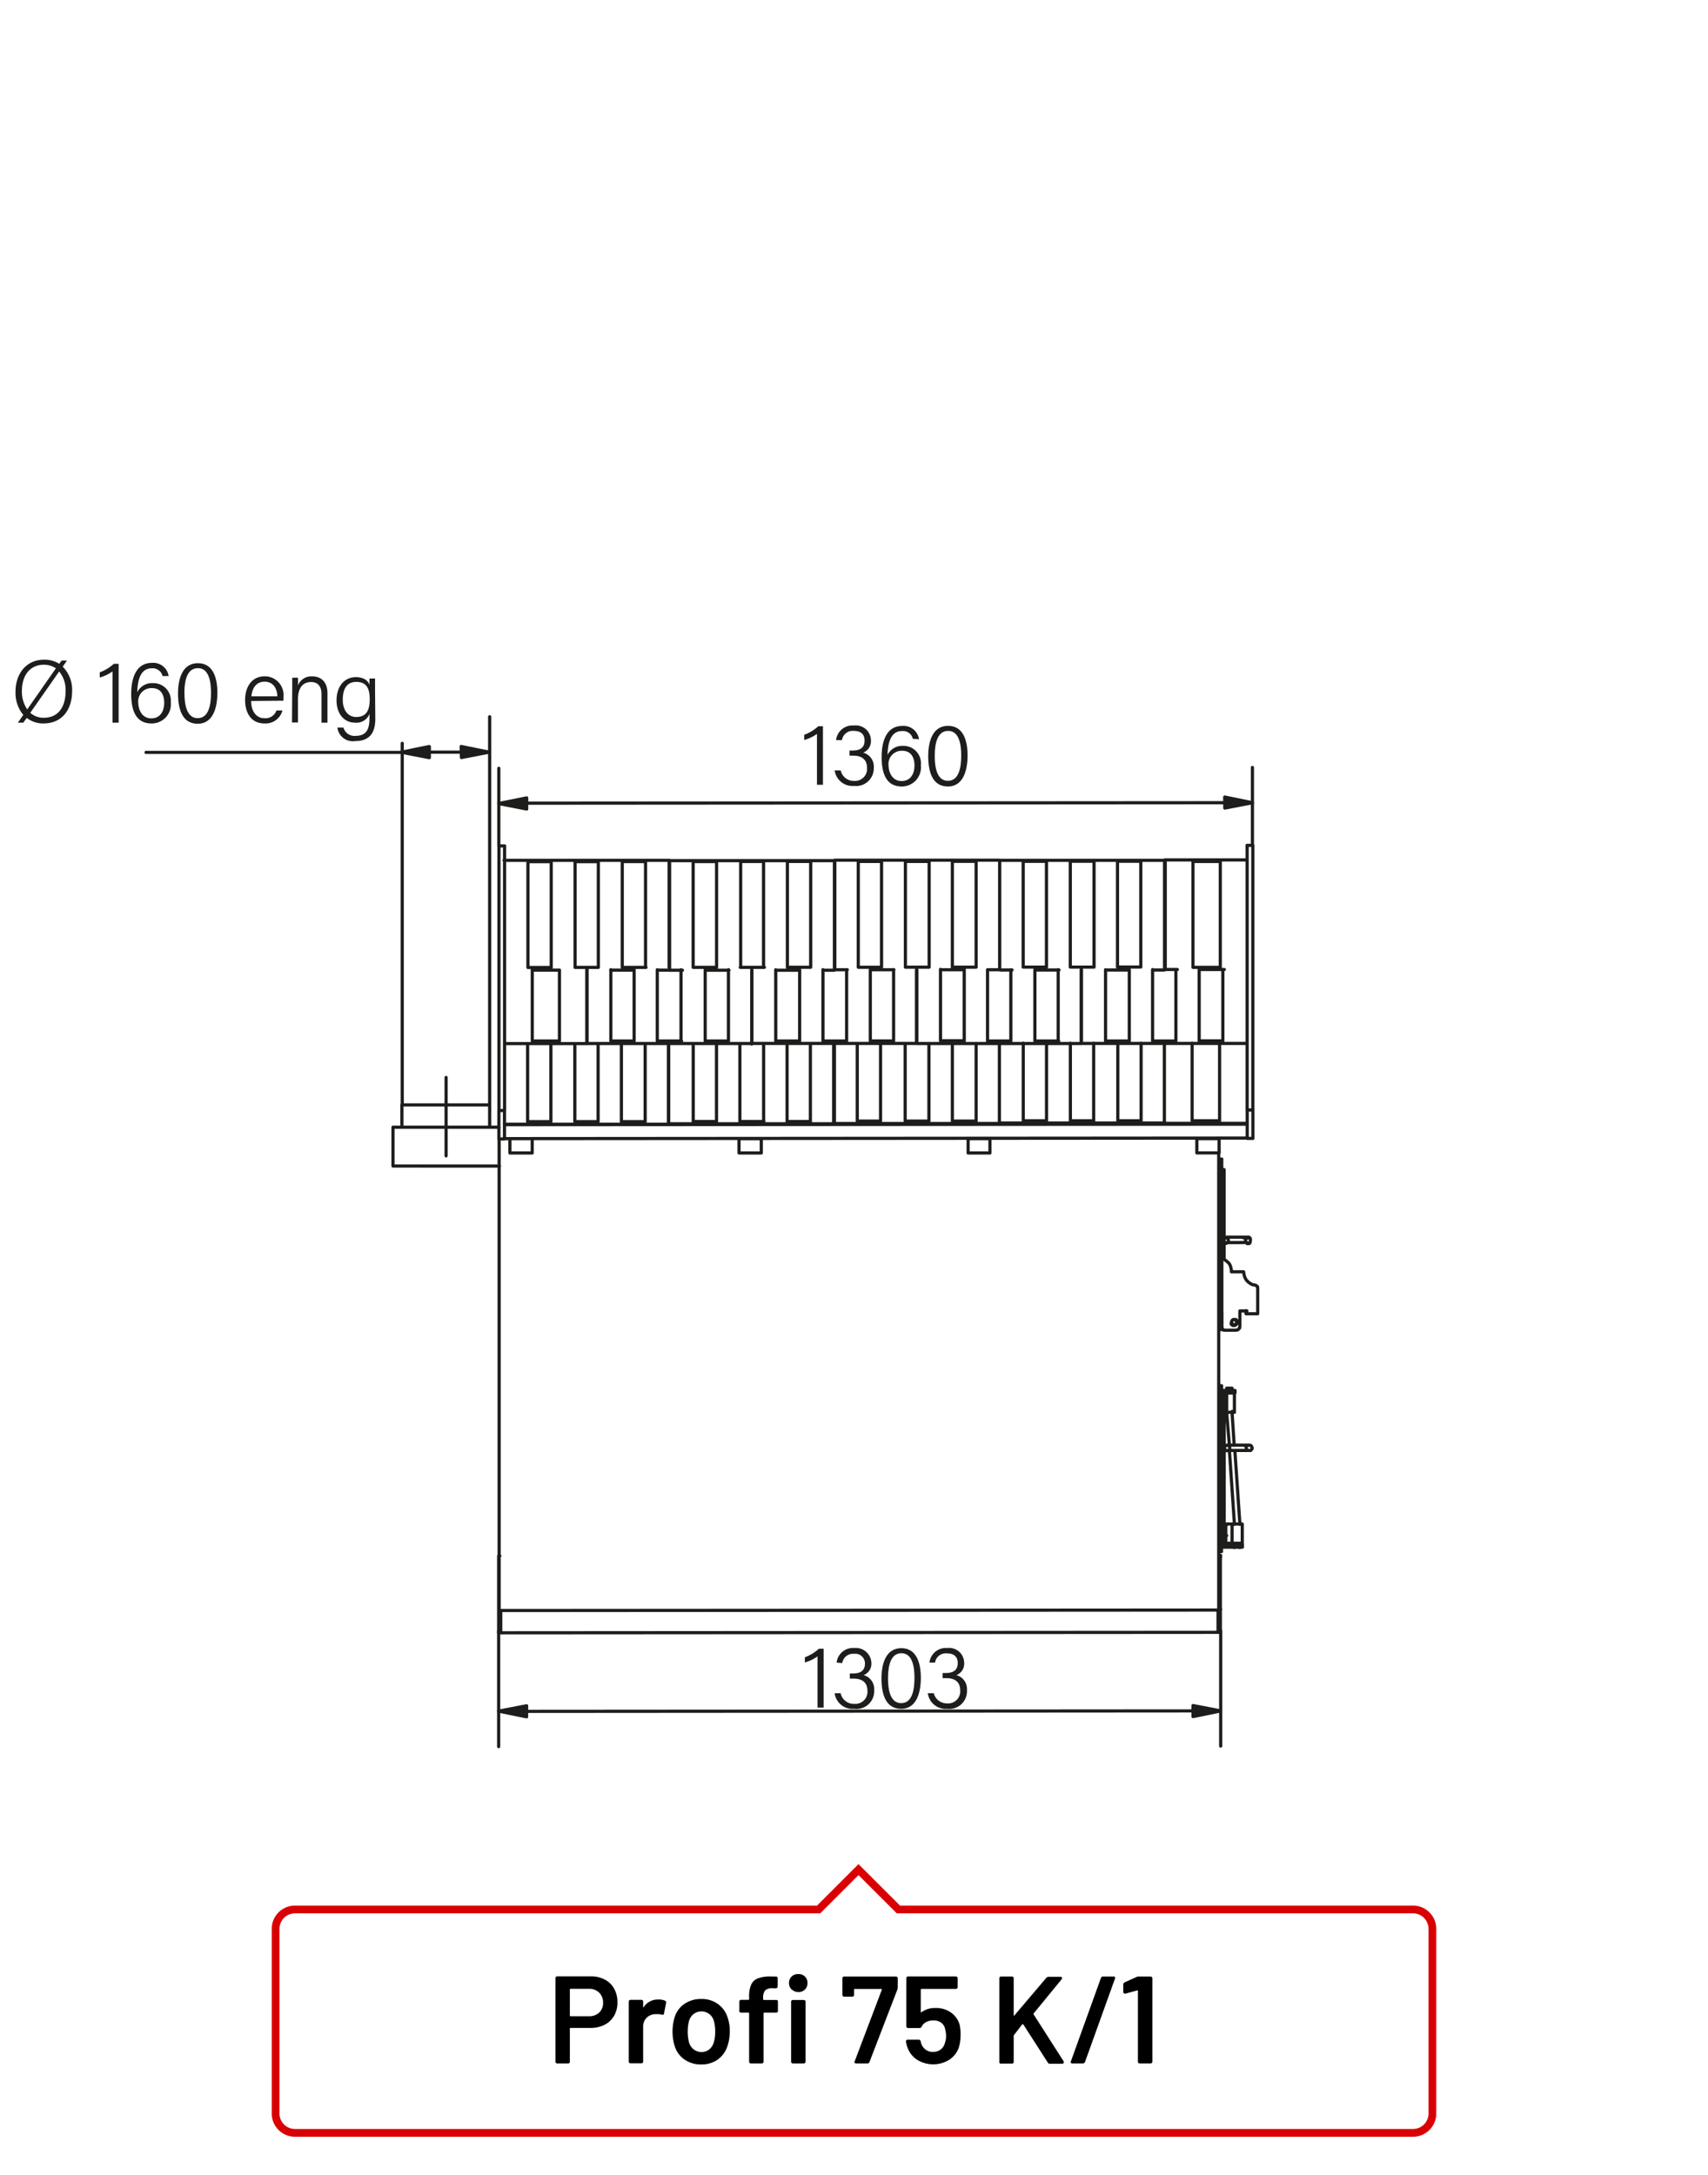 <?xml version="1.0"?>
<svg xmlns="http://www.w3.org/2000/svg" viewBox="0 0 220 280" width="300" height="382"><defs><style>.cls-1,.cls-3{fill:none;}.cls-1{stroke:#1d1d1b;stroke-linecap:round;stroke-linejoin:round;stroke-width:0.41px;}.cls-2{fill:#1d1d1b;}.cls-3{stroke:#d90003;}</style></defs><title>profi-75-k1-2</title><g id="Profi_75_K" data-name="Profi 75 K"><path class="cls-1" d="M92.3,124.51h-3m3-13.71v13.71m0-13.62h-3m0-.09h3m6.1.08h-3m0-.09h3m-3,13.72V110.79m3.06,13.72H95.35m3-13.72v13.72M86.25,110.8v13.72m21.23-13.74V124.5m-21.24.26v0m21.24,0v0m-21.24.05v.06m0-.33v.24m21.24.07v-.06m0,0v-.24m0,.33H106m-3,0h-3m-6.1,0h-3m-3,0H86.26m0-14.11v.06m21.24,0v-.06m-21.24,0,21.24,0m15.17,13.77V110.77m3.06,13.72h-3m3-13.72v13.72m0-13.63h-3.06m0-.09h3.06M110.55,124.5V110.78m3,13.72h-3m3-13.72V124.5m0-13.63h-3m0-.09h3m6.07.09h-3m0-.09h3m-3,13.71V110.78m3.06,13.71h-3m3-13.71v13.71m-12.15-13.71V124.5m21.23-13.73v13.72m-21.24.25v0m21.24,0v0m-21.24,0v.06m0-.33v.24m21.24.08v-.06m0,0v-.24m0,.33h-1.55m-3,0h-3m-6.07,0h-3m-3,0H107.5m0-14.11v.06m21.24,0v-.06m-21.24,0h21.24m15.2,13.76V110.76m3,13.71h-3m3-13.71v13.71m0-13.62h-3m0-.09h3m-15.15,13.72V110.77m3,13.71h-3m3-13.71v13.71m0-13.62h-3m0-.09h3m6.07.08h-3.05m0-.09h3.05m-3,13.72V110.76m3.06,13.72h-3m3-13.72v13.72m-12.15-13.71v13.72M150,110.76l0,13.71m-21.24.26v0m21.24,0v0m-21.24.05v.06m0-.33v.24m21.24.07v-.06m0,0v-.24m0,.33h-1.49m-3.05,0h-3.05m-6,0h-3m-3.05,0h-1.51m0-14.11v.06m21.23,0v-.07m-21.23,0,21.23,0m7.11,13.78h-3.53m3.52-13.72v13.72m0-13.63h-3.53m0-.09h3.53m-3.52,13.72V110.75m-3.57,0,0,13.71m0,.24v.09m0-.33v.24m7.61.09h-3.05m-3,0H150m0-14.11v.07m10.64-.07H150m10.64-1.88,0,34.08m.73,0h-.73m.73,0,0-34.08h-.72m0,34.08v3.66m.73,0h-.73m.73,0v-3.66m-.75-34.08h.72m-97.07.07H65m-.73,0,0,34.08m.72,0h-.72m.72,0,0-34.08h-.73m0,34.08v3.66m.72,0h-.72m.72,0V143m92,5.8v-.37m0,9.73v-9.36m0,11.9v-2.54m0,4.14v-1.6m0,2.12v-.52m0,45,0-44.47m-92.69.06,0,44.47m0-45v.51m0-2.11v1.6m0-4.14v2.17m0,0v.37m0-11.91v9.37m0-11.57v2.2m32.53-14.46v-.09m0-.06V134m-21.24,0v.18m21.24.14H75.63M99.92,134v-9.18M103,134h-3m3-9.18V134m6,0H106m3.05-9.19V134M106,134v-9.19m6.1,9.19v-9.19m3,9.18h-3m3-9.19V134m3-9.18V134m-21.25-9.17V134m21.24.22v-.06m-21.24,0v.15m21.24,0v-.09m0-.06V134m-21.24,0v.18m21.24.13-21.24,0m24.29-.35v-9.19m3.06,9.19h-3m3-9.19V134m6,0h-3m3-9.18V134m-3,0v-9.18M133.3,134v-9.18m3.06,9.18H133.3m3-9.19V134m3-9.19V134m-21.25-9.17V134m21.24.23v-.06m-21.24,0v.15m21.24,0v-.09m0-.06V134m-21.24,0v.18m21.24.14H118.11M142.4,134v-9.18m3.06,9.18h-3m3-9.18V134m6,0h-3m3-9.19V134m-3,0V124.8m6,9.18V124.8m3.05,9.18h-3.05m3.05-9.18V134m-18.25-9.17V134m0,.18v.15m0-.33v.18m21.27.13-21.27,0m-71.3,10.08v-10m3,10h-3m3-10v10m6.08,0h-3m3-10v10m-3,0v-10m6,10v-10m3.06,10h-3m3-10v10m3-10v10m0,.24v-.06m0,.15v-.09m0-.06v-.18m0,.33H65m24.29-.35v-10m3,10h-3m3-10v10m6.11,0H95.36m3-10v10m-3.06,0v-10m6.08,10v-10m3,10h-3m3-10v10m3-10v10m-21.25-10v10m21.24.22v-.06m-21.24,0v.15m21.24,0v-.09m0-.06v-.18m-21.24,0v.18m21.24.13-21.24,0m24.29-.35v-10m3,10h-3m3-10v10m6.08,0H116.6m3.05-10v10m-3.06,0v-10m6.08,10v-10m3.06,10h-3m3-10v10m3-10v10m-21.25-10v10m21.24.23v-.06m-21.24,0v.15m21.24,0v-.09m0-.06v-.18m-21.24,0v.18m21.24.14H107.51m24.29-.35v-10m3,10h-3m3-10v10m6.07,0h-3m3-10v10m-3,0v-10m6.11,10v-10m3,10h-3m3-10v10m3-10v10m-21.25-10v10m21.24.22v-.06m-21.24,0v.15m21.24,0v-.09m0-.06v-.18m-21.24,0v.18m21.24.13-21.24,0M72.06,124.86V134m-3.5,0v-9.19M72.06,134h-3.5m7.06-9.19V134m0,.24v-.06m0,.15v-.09m0-.06V134m0,.33H65m92.09-.06v10m-3.54,0v-10m3.54,10h-3.54m-3.57-10v10m0,.18v.15m0-.33v.18m10.63.15H150M80.15,124.52V110.8m3.06,13.72H80.15m3-13.72v13.72m0-13.63h-3m0-.09h3M68,124.53V110.81m3,13.72H68m3-13.72v13.72m0-13.63H68m0-.09h3m6.07.09h-3m0-.09h3m-3,13.71V110.81m3,13.71h-3m3-13.71v13.71m9.12-13.72v13.72m0,.27v0m0-14v-.06m-21.27,0H86.25m0,14.11v-.06m0,0v-.24m0,.33H84.72m-3.06,0h-3m-6.61,0H68.55m32.87-.35V110.79m3,13.71h-3m3-13.72,0,13.71m0-13.62h-3m0-.09h3M89.28,124.51V110.8m67.93,60.28v.09m.18-.21v-2m-.19,0h.19m-.19,0v2m.18-2v-.18m-.19,0h.19m-.19,0V169m.19-.18V158.67m-.18,0h.18m-.18,0v10.15m.18-10.15v-.21m-.18,0v.21m0-9.46h.18m3.13,19.91H162m-1.51-.4v.4m1.51-.4v.4m0-3.36v3m-.28-3.32.13.09.12.09,0,.18m-1.79-2.08.06.36.09.33.16.31.24.27.27.21.33.18.36.06m-3.08-1.72h1.57M157.37,162l.36.15.28.21.3.27.18.34.09.36.06.39m-1,7.49-.12,0-.06-.06,0-.12m1.75.21h-1.54m2-.42,0,.15-.24.24-.18,0m.45-2.45v2m.91-2h-.91m-1.11,1.52.06-.18.12-.16.12-.06H159l.15.06.12.15,0,.19,0,.18-.12.12-.15.06h-.18l-.12-.06-.12-.12Zm-.92-15.65v-4m0,4.71v-.75m0,2.9v-2m-.18-.93h.18m-.18-4h.18m0,4.89v-.18m0,2.33v-.18m0,.18h-.18m.18,0V162m-.18-4.53h.18m1.52,13-.18.06-.18,0-.12-.12-.06-.15v-.18l.06-.12.15-.1.18,0,.15.06.12.16,0,.15,0,.18Zm.12-.49-.06,0-.06-.12m-.57.37,0,.12,0,0m-1-10.67,0-.18.09-.15.18,0H158l.16.12.06.15v.18l-.06.12-.16.13h-.15l-.18,0-.09-.16Zm2.48-.36.15,0,.12.09.06.15v.18l-.06.12-.12.09-.15,0m-1.72-.69h-.4m0,.7h.39m1.3,0h-1.3m1.3-.7h-1.3m1.72.69h-.42m0-.69H160m0,0h0m.63.69H160m.63-.69H160m.69,0,.18,0,.13.09.06.15v.18L161,160l-.12.09-.19,0h-.06m0-.69h.06m-6.53-12.84v1.85h2.87v-1.84m-2.87,0h2.87m-32.33,0v1.85h2.81v-1.85m-2.81,0h2.81m-32.32,0v1.85h2.87v-1.84m-2.86,0h2.86m-32.38,0v1.84h2.87v-1.85m-2.87,0h2.87m-3.57,0,95.62-.07M65,144.77l95.62-.06M78.68,134v-9.19m3,9.19h-3m3-9.19V134m6.11,0H84.72m3-9.18V134m-3.06,0v-9.18M90.83,134v-9.18m3,9.18h-3m3-9.19V134m3-9.19V134m-21.25-9.17V134m21.24.23v-.06m-21.24,0v.15m82.31,64.39v0m-.24,0h.24m0-2.45v1.33m0,0v1.06m.21-2.45h-.21m.75,0h-.54m1.84,0h-1.3m0,2.48H160m-1.85,0h.55m-.76,0h.21m.55,0v-2.48m1.31,2.48v-2.48m-1.31-17.49H158m1.7,20.48H159m-1-17.4v-.09m0-2.81v-.18m.7,3.08v-.09m0-2.81v-.18M158,181.9v0m1,14.29-.64-9.4m0-.69L158,181.9m1.7,14.23-.64-9.37m-.09-.69-.27-4.2m1,14.26v0m-.72,3.11v-.09m0-.36v-.06m0-2.48v-.12m.72,3.11v-.09m0-.36v-.06m0-2.48v-.12m.51-9.4.15,0,.12-.12.06-.09v-.18l-.06-.15-.12-.12h-.15m-2.51.33.06.18.09.12.15.06h.19l.15-.09.06-.15v-.18l-.06-.15-.15-.12H158l-.15.06-.09.12Zm3.2-.33h.18l.13.12.06.15v.18l-.06.09-.12.12-.19,0m-.15-.69h.15m0,.69h-.15m-.54-.69h.54m-.54.69h.54m-1-.69h.42m0,.69h-.42m-1.3-.69h1.3m-1.3.69h1.3m-1.72,0h.42m0-.69h-.43M50.62,145.39v4.71m13.72,0H50.62m0-5v.27m0-.27H64.28m-12.51-2.87h7.61m0,0h3.69v2.87m-11.3-2.87v2.87m105.42,13.35h.18v-2m-.18,0v2m.18-2v-.18m-.18,0v.18m.18-.18v-7.07m-.18,0v7.07m0,14.89h.18V171m-.18,0v.12m0,36.29v-.12m0-7h-.15m.15,7h-.3m.3-.09v-6.71m0,9.46v-2.54m-.3,0v2.54m.3.21v-.21m-.3.21h.3m-.3-.21v.21M64.5,210v-2.54m-.27-6.92v6.71m0,.21V210m.27.21V210m-.27.21h.27m-.27-.21v.21m0-9.91v.24m.15-.24h-.15m0,6.95v.21m.27-.12h-.27m93-26.95h-.15m0,.15h.09m.07,16.77h-.15m0,.12h.15m.11-18.31v-.73h-.12v.73m.12,0v1.33m-.13,0v-1.33m-.15,1.48.09,0,.06-.12m-.15.3.15,0,.1-.12,0-.15m-.12,17h.13V180.72h-.13m0,16.68V180.72m-.15,0h.15m.14,18.34v.69m-.12,0v-.69m.12.69h-.12m.12-.69v-1.39m-.12,0v1.39m-.16-1.66.15.06.1.09,0,.12m-.28-.12.1.06.06.06m2.11,1.15h-2m0,.36h2m.73-.36h-.73m0,.36h.73v-.36M158.35,179h-1m0,.33h.15m.46,0h.42m.7-.33h-.7m0,.33h.7V179m-1.36.45v-.12m0,19.46v-.12m0-19.34h-.22v.12m0,19.22v.12h.21m0-16.92v-2.42m0,19.22v-2.45m-.23-16.77v2.42m0,14.35v2.45m.2-16.74v-.06m0,.15v-.09m0,.24v-.09m0,.15v-.06m0,13.78v-.09m0,.15v-.06m0,.21V196m0,.15v-.06m-.21,0v.06m0-.15v.09m0-.21V196m0-.15v.09m0-13.78v.06m0-.15v.09m0-.24V182m0-.15v.06m.22,14.23h-.21m0-14.23h.21m-.21.24h.21m0,13.78h-.21m.2-13.93v.06m0,.15v13.63m0,.15V196m-.21,0V196m0-.15V182.2m0-.15V182m.21-.21h.24v-.06m0-2.39v0m0,1.09v0m0,.36v0m0-1.39h-.24m.24,1.42v1m0-2.39v1m0,0v.3m.42,1.09H159m-1,0h.42m-.42,0V179.3m1,2.48V179.3m-1,17v0h-.24m.24,1.39v0M64.5,210.18V210m92.42.15v-.21m0,.21-92.42.06m0-2.87V210m92.42-.06v-2.66m-92.42.06,92.42-.06m.3-6.8v-.24m0,7v-.09"/><line class="cls-1" x1="67.83" y1="220.3" x2="64.24" y2="220.3"/><polygon class="cls-2" points="64.24 220.3 67.83 221.03 67.83 219.6 64.24 220.3"/><path class="cls-1" d="M67.83,219.61l-3.59.69,3.59.73Zm85.84.63h3.56m-89.4-.63-3.59.69,3.59.73Z"/><polygon class="cls-2" points="153.67 220.97 157.23 220.24 153.67 219.55 153.67 220.97"/><path class="cls-1" d="M153.67,221l3.56-.73-3.56-.69Zm-85.84-.67,85.84-.06M64.23,210v14.87m93-14.93v14.86m-3.56-3.8,3.56-.73-3.56-.69Z"/><line class="cls-1" x1="67.84" y1="103.41" x2="64.25" y2="103.41"/><polygon class="cls-2" points="64.25 103.41 67.84 104.11 67.84 102.69 64.25 103.41"/><path class="cls-1" d="M67.84,102.69l-3.59.72,3.59.7Zm89.91.66h3.57m-93.48-.65-3.59.72,3.59.7Z"/><polygon class="cls-2" points="157.76 104.04 161.32 103.35 157.75 102.62 157.76 104.04"/><path class="cls-1" d="M157.76,104l3.56-.69-3.57-.73Zm-89.92-.63,89.92-.06m3.56,5.46v-10M64.25,108.88v-10M157.76,104l3.56-.69-3.57-.73Z"/><line class="cls-1" x1="55.3" y1="96.8" x2="51.74" y2="96.81"/><polygon class="cls-2" points="51.73 96.81 55.3 97.5 55.3 96.08 51.73 96.81"/><path class="cls-1" d="M55.3,96.08l-3.56.73,3.56.69Zm4.14.72H63m-7.74-.72-3.56.73,3.56.69Z"/><polygon class="cls-2" points="59.44 97.5 63.03 96.8 59.44 96.08 59.44 97.5"/><path class="cls-1" d="M59.44,97.49,63,96.8l-3.6-.73ZM55.3,96.8h4.14m3.63,45.44,0-50m-11.26,50,0-46.58m-33,1.17,33,0m5.65,45.44v3m0-6.58v3.56m0,3v3.54m2-51.31L63,96.8l-3.6-.73Z"/><path class="cls-2" d="M7.63,85.42,7.94,85h.69l-.55.79a4.23,4.23,0,0,1,1.21,3.14c0,2.28-1.2,4.17-3.69,4.17a3.39,3.39,0,0,1-2.15-.71L3,93h-.7L3,92a4.41,4.41,0,0,1-1-3c0-2.25,1.34-4.11,3.68-4.11A3.52,3.52,0,0,1,7.63,85.42ZM3.51,91.29,7.2,86a2.73,2.73,0,0,0-1.55-.46c-1.85,0-2.83,1.46-2.83,3.37A4,4,0,0,0,3.51,91.29Zm4.94-2.35a3.75,3.75,0,0,0-.83-2.53L3.9,91.73a2.55,2.55,0,0,0,1.74.64C7.6,92.37,8.45,90.85,8.45,88.94Z"/><path class="cls-2" d="M14.49,93v-6.6a5,5,0,0,1-1.64.78v-.66a5.53,5.53,0,0,0,1.81-1.1h.62V93Z"/><path class="cls-2" d="M20.94,87a1.31,1.31,0,0,0-1.38-1c-1.36,0-1.83,1.28-1.88,3.08a2.1,2.1,0,0,1,2-1.17A2.25,2.25,0,0,1,22,90.38,2.46,2.46,0,0,1,19.5,93.1c-2,0-2.6-1.68-2.6-3.8s.68-4,2.68-4A2,2,0,0,1,21.72,87Zm.21,3.44c0-.9-.34-1.89-1.59-1.89a1.7,1.7,0,0,0-1.75,1.9c0,.62.32,2,1.7,2C20.7,92.43,21.15,91.44,21.15,90.44Z"/><path class="cls-2" d="M28,89.14c0,1.8-.49,4-2.54,4s-2.53-2-2.53-3.9.57-3.9,2.56-3.9S28,87.3,28,89.14Zm-4.24.07c0,1.44.28,3.21,1.7,3.21s1.72-1.69,1.72-3.28c0-1.44-.28-3.16-1.68-3.16S23.75,87.54,23.75,89.21Z"/><path class="cls-2" d="M32.35,90.21c0,1.34.67,2.22,1.72,2.22a1.49,1.49,0,0,0,1.54-1h.77a2.24,2.24,0,0,1-2.33,1.67c-1.78,0-2.48-1.48-2.48-3,0-1.67.83-3.07,2.54-3.07a2.41,2.41,0,0,1,2.4,2.66c0,.17,0,.33,0,.48Zm3.37-.6c0-1-.56-1.89-1.62-1.89s-1.61.77-1.72,1.89Z"/><path class="cls-2" d="M37.64,88.66c0-.5,0-1,0-1.45h.74a8.87,8.87,0,0,1,0,1,1.84,1.84,0,0,1,1.86-1.17c1,0,1.94.61,1.94,2.18V93h-.77V89.35c0-.95-.39-1.58-1.34-1.58-1.24,0-1.69,1-1.69,2.21v3h-.77Z"/><path class="cls-2" d="M48.34,92.52c0,1.84-.79,2.85-2.57,2.85a2,2,0,0,1-2.31-1.74h.78a1.46,1.46,0,0,0,1.57,1.07c1.42,0,1.78-.9,1.78-2.29v-.54A1.78,1.78,0,0,1,45.73,93c-1.39,0-2.38-1.12-2.38-2.86,0-1.91,1.1-3,2.47-3,1.14,0,1.63.54,1.77,1,0-.3,0-.7,0-.82h.72c0,.26,0,1.11,0,1.66Zm-2.47-.25c1.35,0,1.75-.9,1.75-2.29s-.42-2.23-1.72-2.23-1.75,1-1.75,2.31S44.82,92.27,45.87,92.27Z"/><path class="cls-2" d="M105.23,101V94.45a5.24,5.24,0,0,1-1.64.78v-.67a5.37,5.37,0,0,0,1.81-1.1H106V101Z"/><path class="cls-2" d="M107.69,95.25A2.12,2.12,0,0,1,110,93.37a1.94,1.94,0,0,1,2.18,1.93,1.57,1.57,0,0,1-1,1.56v0a1.86,1.86,0,0,1,1.37,1.93,2.29,2.29,0,0,1-2.55,2.36,2.32,2.32,0,0,1-2.49-2h.78A1.7,1.7,0,0,0,110,100.5a1.55,1.55,0,0,0,1.68-1.67c0-1.11-.71-1.58-1.78-1.58h-.48v-.66h.4c1.06,0,1.54-.44,1.54-1.28s-.5-1.25-1.41-1.25a1.39,1.39,0,0,0-1.5,1.19Z"/><path class="cls-2" d="M117.58,95.08a1.3,1.3,0,0,0-1.38-1c-1.36,0-1.83,1.28-1.88,3.07a2.1,2.1,0,0,1,2-1.16,2.24,2.24,0,0,1,2.29,2.5,2.46,2.46,0,0,1-2.46,2.73c-2,0-2.59-1.68-2.59-3.8s.67-4,2.67-4a2,2,0,0,1,2.14,1.71Zm.21,3.43c0-.89-.34-1.89-1.59-1.89a1.7,1.7,0,0,0-1.75,1.9c0,.62.32,2,1.7,2C117.34,100.5,117.79,99.52,117.79,98.51Z"/><path class="cls-2" d="M124.63,97.22c0,1.79-.49,4-2.54,4s-2.53-2-2.53-3.91.57-3.9,2.56-3.9S124.63,95.38,124.63,97.22Zm-4.23.07c0,1.44.27,3.2,1.69,3.2s1.72-1.68,1.72-3.27c0-1.44-.28-3.16-1.67-3.16S120.4,95.62,120.4,97.29Z"/><path class="cls-2" d="M105.3,219.84v-6.59a5.2,5.2,0,0,1-1.63.78v-.67a5.37,5.37,0,0,0,1.81-1.1h.61v7.58Z"/><path class="cls-2" d="M107.76,214.05a2.12,2.12,0,0,1,2.29-1.88,2,2,0,0,1,2.19,1.93,1.57,1.57,0,0,1-1,1.56v0a1.86,1.86,0,0,1,1.36,1.93A2.29,2.29,0,0,1,110,220a2.31,2.31,0,0,1-2.49-2h.77a1.72,1.72,0,0,0,1.77,1.36,1.55,1.55,0,0,0,1.68-1.67c0-1.11-.71-1.58-1.79-1.58h-.48v-.66h.4c1.07,0,1.55-.44,1.55-1.28a1.24,1.24,0,0,0-1.41-1.25,1.39,1.39,0,0,0-1.51,1.19Z"/><path class="cls-2" d="M118.61,216c0,1.8-.49,4-2.54,4s-2.53-2-2.53-3.91.57-3.9,2.56-3.9S118.61,214.18,118.61,216Zm-4.23.07c0,1.44.27,3.2,1.69,3.2s1.72-1.68,1.72-3.27c0-1.44-.28-3.16-1.67-3.16S114.38,214.42,114.38,216.09Z"/><path class="cls-2" d="M119.72,214.05a2.12,2.12,0,0,1,2.29-1.88,1.94,1.94,0,0,1,2.18,1.93,1.57,1.57,0,0,1-1,1.56v0a1.86,1.86,0,0,1,1.36,1.93A2.28,2.28,0,0,1,122,220a2.31,2.31,0,0,1-2.49-2h.77A1.72,1.72,0,0,0,122,219.3a1.55,1.55,0,0,0,1.68-1.67c0-1.11-.71-1.58-1.79-1.58h-.48v-.66h.4c1.07,0,1.55-.44,1.55-1.28s-.5-1.25-1.41-1.25a1.39,1.39,0,0,0-1.51,1.19Z"/></g><g id="labels"><g id="Layouts"><g id="Produktseite:-V1"><g id="Group-4"><g id="Group-5"><g id="Labels-_-Pointing-_-medium" data-name="Labels-/-Pointing-/-medium"><path id="Base_label_pointing" data-name="Base label pointing" class="cls-3" d="M110.58,240.71l-5.13,5.13H38a2.5,2.5,0,0,0-2.5,2.49v23.79a2.49,2.49,0,0,0,2.5,2.49H182a2.49,2.49,0,0,0,2.5-2.49V248.33a2.5,2.5,0,0,0-2.5-2.49H115.72Z"/></g></g></g></g></g><path d="M77.92,254.88a2.86,2.86,0,0,1,1.19,1.17,3.57,3.57,0,0,1,.42,1.75,3.39,3.39,0,0,1-.43,1.73,3,3,0,0,1-1.22,1.16,4,4,0,0,1-1.84.41H73.5c-.06,0-.1,0-.1.09v4.23a.22.22,0,0,1-.25.25H71.8a.22.22,0,0,1-.25-.25v-10.7c0-.18.08-.26.25-.26h4.34A3.69,3.69,0,0,1,77.92,254.88Zm-.74,4.24a1.7,1.7,0,0,0,.5-1.27,1.75,1.75,0,0,0-.5-1.29,1.78,1.78,0,0,0-1.31-.5H73.5a.09.09,0,0,0-.1.1v3.34c0,.06,0,.09.1.09h2.37A1.84,1.84,0,0,0,77.18,259.12Z"/><path d="M85.64,257.58a.26.26,0,0,1,.15.32l-.26,1.33a.18.18,0,0,1-.09.16.36.36,0,0,1-.21,0,1.46,1.46,0,0,0-.51-.07l-.31,0a1.66,1.66,0,0,0-1.12.47,1.54,1.54,0,0,0-.45,1.15v4.46a.22.22,0,0,1-.25.25H81.24a.22.22,0,0,1-.25-.25v-7.66c0-.17.08-.26.25-.26h1.35c.17,0,.25.09.25.26v.62s0,.07,0,.08,0,0,.06,0a2.13,2.13,0,0,1,1.86-1A2,2,0,0,1,85.64,257.58Z"/><path d="M88.16,265.16a3.26,3.26,0,0,1-1.27-1.77,6.42,6.42,0,0,1,0-3.65A3.21,3.21,0,0,1,88.16,258a3.72,3.72,0,0,1,2.19-.63,3.53,3.53,0,0,1,2.1.63,3.36,3.36,0,0,1,1.26,1.72,5.28,5.28,0,0,1,.29,1.83,5.75,5.75,0,0,1-.28,1.82,3.43,3.43,0,0,1-1.26,1.79,3.56,3.56,0,0,1-2.13.64A3.64,3.64,0,0,1,88.16,265.16Zm3.19-1.29a1.86,1.86,0,0,0,.6-.95,4.46,4.46,0,0,0,.17-1.34,4.78,4.78,0,0,0-.16-1.34,1.69,1.69,0,0,0-.61-.94,1.73,1.73,0,0,0-1-.33,1.66,1.66,0,0,0-1,.33,1.74,1.74,0,0,0-.61.94,5.69,5.69,0,0,0,0,2.68,1.77,1.77,0,0,0,.62.95,1.72,1.72,0,0,0,1.06.33A1.62,1.62,0,0,0,91.35,263.87Z"/><path d="M100.2,257.74v1.14a.22.22,0,0,1-.25.25H98.44c-.06,0-.09,0-.09.1v6.19c0,.17-.09.25-.26.25H96.75c-.17,0-.26-.08-.26-.25v-6.19c0-.07,0-.1-.09-.1h-.92a.22.22,0,0,1-.25-.25v-1.14c0-.17.08-.26.25-.26h.92a.08.08,0,0,0,.09-.09v-.27a3.83,3.83,0,0,1,.27-1.61,1.57,1.57,0,0,1,.9-.81,4.71,4.71,0,0,1,1.76-.22h.5a.22.22,0,0,1,.25.25v1c0,.17-.08.26-.25.26h-.36a1.32,1.32,0,0,0-1,.27,1.45,1.45,0,0,0-.26,1v.15a.08.08,0,0,0,.09.09H100C100.12,257.48,100.2,257.57,100.2,257.74Zm1.76-1.59a1.14,1.14,0,0,1-.33-.84,1.1,1.1,0,0,1,.33-.83,1.2,1.2,0,0,1,.87-.32,1.14,1.14,0,0,1,.85.32,1.1,1.1,0,0,1,.33.83,1.13,1.13,0,0,1-1.18,1.17A1.21,1.21,0,0,1,102,256.15Zm-.06,9.27v-7.66a.23.23,0,0,1,.26-.26h1.34a.23.23,0,0,1,.26.26v7.66c0,.17-.09.25-.26.25h-1.34C102,265.67,101.9,265.59,101.9,265.42Z"/><path d="M110.09,265.39l3.49-9.2c0-.08,0-.11-.06-.11h-3.41c-.07,0-.1,0-.1.09v.64c0,.17-.08.26-.25.26h-1c-.17,0-.25-.09-.25-.26v-2.08a.22.22,0,0,1,.25-.25h6.61c.17,0,.26.08.26.25v1.19a1.82,1.82,0,0,1-.07.3L112,265.47a.28.28,0,0,1-.3.2H110.3C110.1,265.67,110,265.58,110.09,265.39Z"/><path d="M123.72,262.14a5,5,0,0,1-.2,1.42,3.06,3.06,0,0,1-1.24,1.63,3.93,3.93,0,0,1-4.16,0,3.14,3.14,0,0,1-1.23-1.57,3.1,3.1,0,0,1-.19-.74v-.06a.21.21,0,0,1,.06-.16.32.32,0,0,1,.18-.05h1.39a.28.28,0,0,1,.26.18.62.62,0,0,1,0,.11.49.49,0,0,1,.06.17,1.57,1.57,0,0,0,.56.81,1.5,1.5,0,0,0,1,.3,1.49,1.49,0,0,0,1.5-1.15,2.57,2.57,0,0,0,.15-.87,3.62,3.62,0,0,0-.13-.94,1.33,1.33,0,0,0-.51-.81,1.72,1.72,0,0,0-1-.28,2,2,0,0,0-.9.2,1.28,1.28,0,0,0-.59.58.31.31,0,0,1-.29.2H117a.23.23,0,0,1-.26-.26v-6.13c0-.17.08-.25.26-.25h6.09c.17,0,.26.08.26.25v1.09a.23.23,0,0,1-.26.26h-4.4a.11.11,0,0,0-.09.09l0,2.85s0,.07,0,.07a.09.09,0,0,0,.08,0,2.93,2.93,0,0,1,1.79-.55,3.34,3.34,0,0,1,2,.57,2.9,2.9,0,0,1,1.13,1.56A5.7,5.7,0,0,1,123.72,262.14Z"/><path d="M128.72,265.42V254.73a.22.22,0,0,1,.25-.25h1.35a.22.22,0,0,1,.25.25v4.7c0,.05,0,.07,0,.08a.08.08,0,0,0,.07,0l4.12-4.85a.39.39,0,0,1,.32-.14h1.52c.13,0,.2.05.2.16a.25.25,0,0,1-.06.16l-3.6,4.39a.1.1,0,0,0,0,.13l3.87,6.05a.24.24,0,0,1,0,.14c0,.11-.08.16-.22.16h-1.54a.3.3,0,0,1-.3-.17l-3.12-4.86a.14.14,0,0,0-.08-.06s-.05,0-.07,0L130.62,262a.21.21,0,0,0-.05.11v3.33a.22.22,0,0,1-.25.25H129A.22.22,0,0,1,128.72,265.42Z"/><path d="M137.94,265.6a.21.21,0,0,1,0-.21l3.86-10.71a.28.28,0,0,1,.3-.2h1.31c.1,0,.17,0,.2.07a.21.21,0,0,1,0,.21l-3.85,10.71a.3.3,0,0,1-.31.2h-1.31A.23.23,0,0,1,137.94,265.6Z"/><path d="M146.73,254.48h1.44c.17,0,.26.08.26.25v10.69c0,.17-.09.25-.26.25h-1.34c-.17,0-.26-.08-.26-.25v-9.07c0-.08,0-.1-.11-.08l-1.49.41-.08,0a.2.2,0,0,1-.15-.06.28.28,0,0,1-.06-.18v-.93a.33.33,0,0,1,.19-.29l1.56-.7A.67.67,0,0,1,146.73,254.48Z"/></g></svg>
